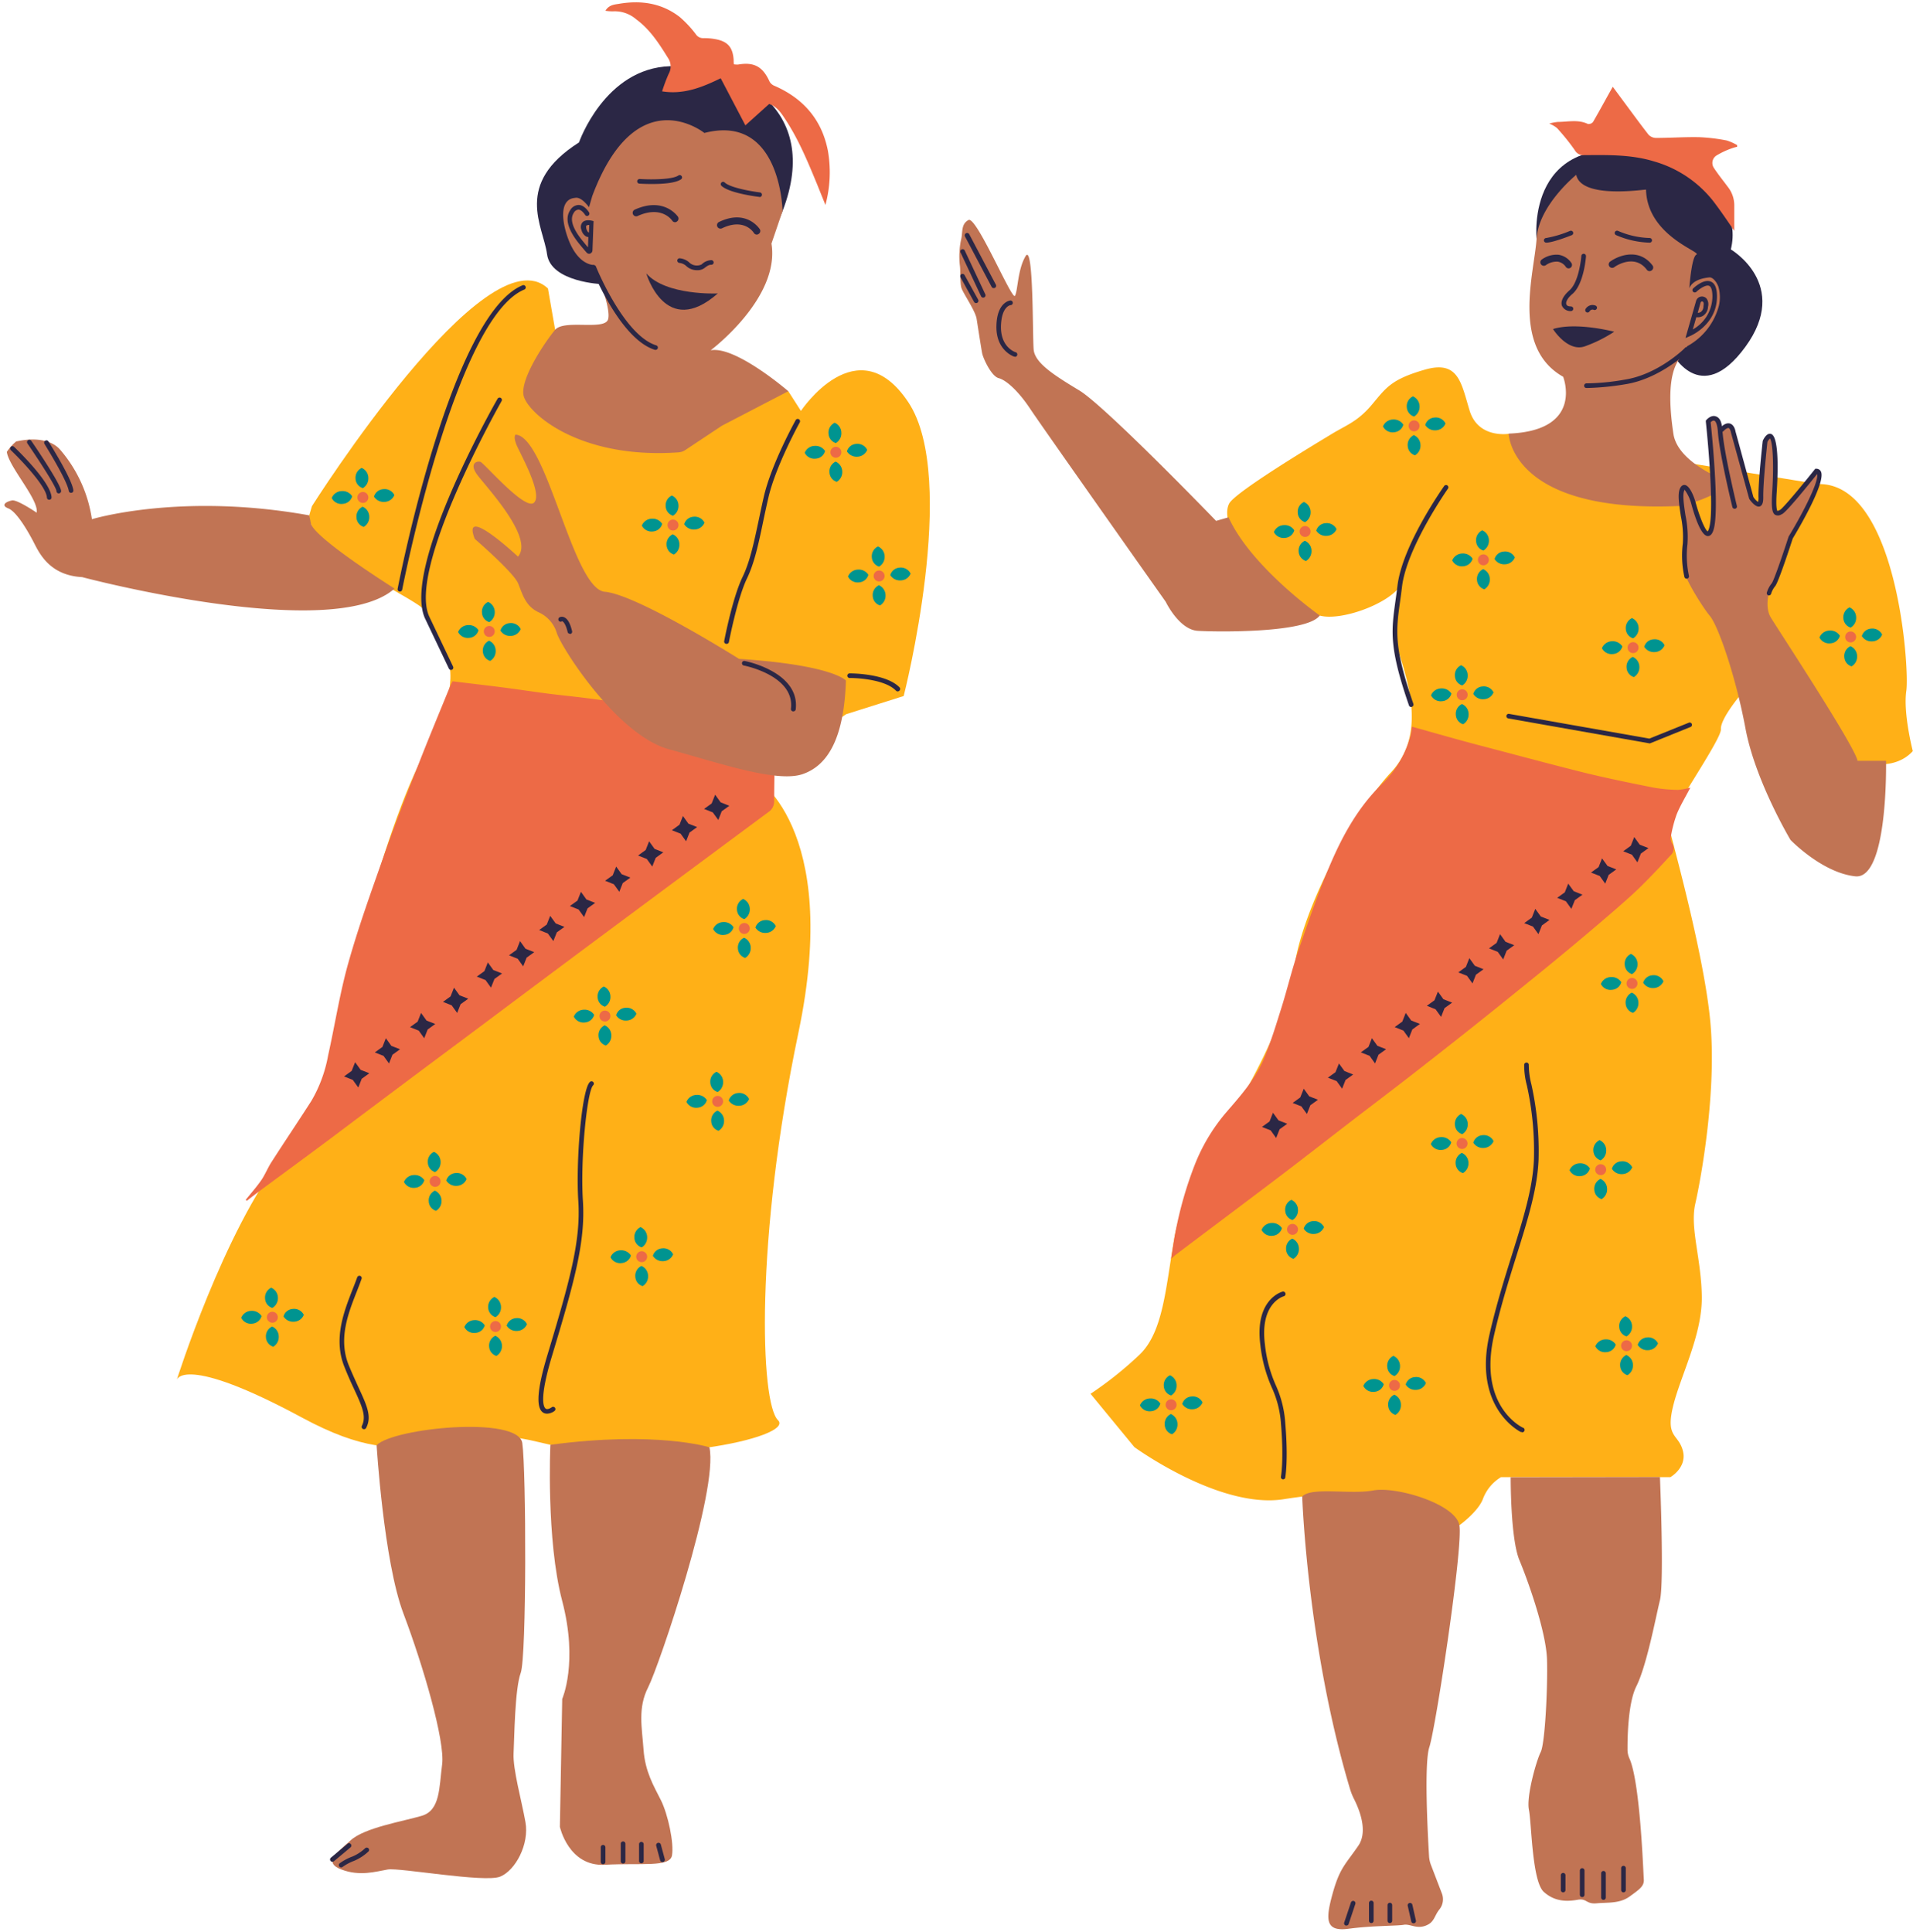 <?xml version="1.0" encoding="UTF-8"?><svg xmlns="http://www.w3.org/2000/svg" xmlns:xlink="http://www.w3.org/1999/xlink" data-name="Layer 1" height="416.4" preserveAspectRatio="xMidYMid meet" version="1.0" viewBox="-0.9 -0.5 412.3 416.4" width="412.3" zoomAndPan="magnify"><g id="change1_1"><path d="M128.86,60.75S117.8,60.33,117,54.28s-7.28-15.06,6.89-24.08c0,0,5.53-16,19.66-16.43S176.44,22.54,167.76,45s-38.9,15.74-38.9,15.74" fill="#2b2745"/></g><g id="change1_2"><path d="M330.27,51S327.62,26.33,355.8,32.9c0,0,19.72,6.7,16.34,20.36,0,0,12.93,7.57,3.13,21s-16,1-16,1L330.27,51" fill="#2b2745"/></g><g id="change2_1"><path d="M66.33,108.6s37.6-59.5,50.87-46.91l1.54,8.85L169,83.82l2.72,4.25s12.17-18.38,23.15-1.87-1,63.32-1,63.32l-12.38,3.91-20,13.42s19.06,10.5,9.7,55.18-8.25,79.83-4.42,83.57-28.17,10.56-51.41,4.77S90.05,319,64.27,305.09s-27.07-8.17-27.07-8.17S47.33,264.84,60,248.75s12.43-31,12.43-31,10.72-46,20.42-59.57c0,0,4.77-10,2.9-16.17s-5.28-8.66-5.11-10.72-25.21-12.37-24.89-20.73" fill="#ffb017"/></g><g id="change2_2"><path d="M324.27,93s-6.58,1.09-8.43-5-2.42-10.92-9.7-8.81-8.3,3.89-11.36,7.53-5.43,4.36-8.68,6.33-20.81,12.5-22.09,15,.77,6.51.77,6.51,14.3,16.4,18.76,17.62,14.49-2.37,17.24-6.26c0,0-2.3,7.47-.13,14.43s5.62,17.8-1.79,25.66-19,28.85-20.81,42-13.27,31.4-13.27,31.4-10.6,15.83-12.51,26.55-2.36,20.56-7.57,25.53a79.24,79.24,0,0,1-10.56,8.43l9.45,11.49s18.38,13.4,32.17,11.23,27.36-2.29,37.87,5.62h0s4.19-3,5.15-5.87a9.32,9.32,0,0,1,3.83-4.51h36.51s3.64-2.07,2.68-5.7-3.7-2.75-2.17-9.32,6.32-15.45,6.25-23.75-2.61-14.87-1.4-20.17,4.72-24.45,3.19-39.7-8.62-40-8.93-41.87S370.16,158.9,370,156.67s4.34-7.54,4.34-7.54l25.15,14.43s7.53,2.62,11.87-2.17c0,0-2.11-8.11-1.4-13s-2-44.94-19-44.55h0L324.27,93" fill="#ffb017"/></g><g id="change1_3"><path d="M327.07,308.15a.54.54,0,0,1-.21,0c-.1-.05-10.36-5.12-6.74-21,1.45-6.37,3.27-12.17,4.87-17.28,2.39-7.63,4.45-14.21,4.71-20.42a65.42,65.42,0,0,0-1.52-16,16.82,16.82,0,0,1-.58-4.5.51.51,0,0,1,.57-.42.5.5,0,0,1,.42.57,17.49,17.49,0,0,0,.57,4.16,66.45,66.45,0,0,1,1.54,16.21c-.27,6.34-2.35,13-4.76,20.68-1.59,5.09-3.4,10.87-4.85,17.2-3.43,15.06,5.81,19.67,6.2,19.86a.5.5,0,0,1-.22,1Z" fill="#2b2745"/></g><g id="change1_4"><path d="M275.67,318.36h-.09a.5.5,0,0,1-.4-.59s.66-3.62,0-11.43a22.29,22.29,0,0,0-2-7.82,31,31,0,0,1-2.45-9.19c-1.23-9.68,4.54-11.37,4.79-11.43a.5.5,0,0,1,.26,1c-.21.06-5.17,1.58-4.06,10.35a29.09,29.09,0,0,0,2.39,8.92,23.33,23.33,0,0,1,2,8.12c.68,8,0,11.56,0,11.71A.49.49,0,0,1,275.67,318.36Z" fill="#2b2745"/></g><g id="change3_1"><path d="M96.66,146.35c3.7.45,7.32.87,10.93,1.33,3.26.42,6.51.92,9.77,1.34,2.64.33,5.28.59,7.92.92s5.18.7,7.77,1,5,.62,7.55.94c2.71.35,5.4.74,8.11,1.08,2.51.32,5,.58,7.55.9,2.67.34,5.33.72,8,1.11.65.1,1.55.13,1.85.55s.09,1.31.08,2c-.09,4.88-.23,9.76-.24,14.64a2.72,2.72,0,0,1-1.25,2.38L146.9,187.74q-8.64,6.42-17.28,12.84-11.46,8.53-22.89,17.09-8.2,6.14-16.41,12.25c-6.68,5-13.35,10-20,15-5.15,3.85-10.34,7.64-15.51,11.47-.85.63-1.68,1.28-2.52,1.93l-.23-.21c1.13-1.42,2.34-2.77,3.37-4.26.82-1.2,1.36-2.6,2.15-3.83,2.85-4.44,5.8-8.81,8.64-13.25a29.85,29.85,0,0,0,3.6-9.79c1.47-6.6,2.5-13.32,4.32-19.81,2.14-7.63,4.83-15.11,7.47-22.59,2.41-6.81,5-13.54,7.66-20.28,2.23-5.73,4.61-11.41,6.93-17.11A7,7,0,0,1,96.66,146.35Z" fill="#ed6a46"/></g><g id="change3_2"><path d="M164.87,21.91l-5.12,4.61-5.32-10.15c-4,1.95-8,3.57-12.63,2.82a36.11,36.11,0,0,1,1.41-3.76,3.23,3.23,0,0,0-.15-3.45c-1.91-3.08-3.86-6.13-6.85-8.32a7.08,7.08,0,0,0-5-1.72,10.16,10.16,0,0,1-1.63-.12c.78-1.31,2-1.34,3-1.51,4.69-.79,9.15-.14,13,2.84a23.67,23.67,0,0,1,3.48,3.72,1.86,1.86,0,0,0,1.67.85,13,13,0,0,1,2.49.21c2.71.46,3.83,1.76,4,4.5,0,.28,0,.55.05.93a4.27,4.27,0,0,0,.93.05c3.43-.59,5.32.46,6.77,3.7a2.16,2.16,0,0,0,1.12.92c6.2,2.72,10.16,7.32,11.45,14A27.16,27.16,0,0,1,177,43.68c-.66-1.65-1.21-3-1.79-4.45-2-4.84-4-9.71-6.92-14.11C167.42,23.8,166.53,22.46,164.87,21.91Z" fill="#ed6a46"/></g><g id="change3_3"><path d="M303.42,156.13c4.76,1.33,9.37,2.65,14,3.88,7.67,2,15.34,4.08,23,6,5,1.22,10,2.24,15,3.24a33.87,33.87,0,0,0,5.33.5,13.07,13.07,0,0,0,2.67-.5c-1.1,2.11-2.18,3.88-2.95,5.77a27.87,27.87,0,0,0-1.25,4.79,2.37,2.37,0,0,0,.27,1.5,1.92,1.92,0,0,1-.3,2.51c-2.07,2.25-4.16,4.49-6.34,6.64-1.75,1.73-3.62,3.36-5.49,5q-4.54,3.93-9.17,7.79-4.85,4.05-9.75,8-6.24,5.07-12.53,10.07-6.57,5.22-13.2,10.37c-4,3.1-8,6.13-12,9.2-5,3.85-10,7.75-15,11.56-7.72,5.86-15.47,11.66-23.2,17.49-.25.19-.48.42-1,.88.34-2.1.57-3.91.92-5.69a81.82,81.82,0,0,1,4.28-14.85,39.86,39.86,0,0,1,6.78-11.15c3.12-3.6,6.31-7.23,8.13-11.7,1.47-3.59,2.59-7.32,3.75-11,1.24-4,2.2-8.05,3.55-12,2.18-6.34,4.34-12.71,7-18.88s6-12.17,11-17.05a22.38,22.38,0,0,0,6.25-10.67C303.28,157.29,303.32,156.77,303.42,156.13Z" fill="#ed6a46"/></g><g id="change3_4"><path d="M333,26.14a10.54,10.54,0,0,1,1.85-.36c2.17,0,4.37-.58,6.48.44a1.24,1.24,0,0,0,1.11-.43c1.43-2.46,2.79-5,4.25-7.59l2,2.71c1.9,2.55,3.76,5.12,5.71,7.62a2.27,2.27,0,0,0,1.63.7c3.11,0,6.22-.23,9.32-.16a39.11,39.11,0,0,1,5.9.71,10.73,10.73,0,0,1,2.25,1v.36a9.87,9.87,0,0,0-1.24.36,17.55,17.55,0,0,0-3.1,1.45,1.9,1.9,0,0,0-.7,2.7c.92,1.42,2,2.74,3,4.09a6.43,6.43,0,0,1,1.42,4.08c0,1.85,0,3.7,0,5.44-1.25-1.81-2.57-3.79-4-5.7a24.87,24.87,0,0,0-13.23-9.25c-5-1.54-10.05-1.4-15.14-1.37a2.06,2.06,0,0,1-2-1.07,46.53,46.53,0,0,0-3.85-4.78A6.12,6.12,0,0,0,333,26.14Z" fill="#ed6a46"/></g><g id="change4_1"><path d="M150.91,28.16s-14.64-11.83-24.17,13.61l-.69,2.39c-1.45-1.9-2.44-2.16-3.06-2-3.42.3-2.82,5.27-1.32,9.11s3.66,5.23,5.41,5.36c0,0,3.91,9.36,3.06,11.75s-9.45-.09-11.4,2.21S111.25,81,111.93,84.67,123.74,98.54,145.35,97a3,3,0,0,0,1.44-.49l7.9-5.25L169,83.82S157.63,74,152.27,75c0,0,15-11.23,13.1-23l2.39-7S167.42,23.9,150.91,28.16Z" fill="#c17454"/></g><g id="change4_2"><path d="M65.76,110.58c-27.75-5-46.85.83-46.85.83a29.5,29.5,0,0,0-6.86-15c-1.87-2.12-5.44-2.67-9.48-1.75a10.36,10.36,0,0,0-2,2.24C1,100.14,7.52,107.19,7,110c0,0-4.16-2.83-5.28-2.64s-2.65,1-.83,1.72,4.28,5,5.45,7.26,3.36,7.17,10.45,7.55c0,0,54,14.34,67.35,2.47,0,0-16.74-10.51-18-13.89Z" fill="#c17454"/></g><g id="change4_3"><path d="M158.39,141.52s-22-13.87-28.93-14.47S117,93.6,110.22,93.18c0,0-.57.4.26,2.34s5.6,10.37,3.74,12.3-10.78-8.52-11.57-8.77-2.43.34-.77,2.68,12.45,13.64,8.86,17.74c0,0-12.3-11.51-9.32-3.82,0,0,8.4,7.25,9.36,9.61s1.57,4.94,4.51,6.26a7.16,7.16,0,0,1,3.83,4.47c1.21,3.51,13.15,22,24.13,25s23.29,7.27,28.85,5.36,8.93-8,9.32-20.17C181.42,146.2,178.71,142.84,158.39,141.52Z" fill="#c17454"/></g><g id="change4_4"><path d="M117.72,310.91s-.94,20.39,2.55,33.67,0,21.11,0,21.11l-.5,27.57s1.86,8.6,9.69,8.17,14,.6,14.47-2-.85-8.85-2.39-11.92-3.4-6.12-3.74-10.89-1.28-9,1-13.45S154,320.72,152,311.45C152,311.45,140.7,307.85,117.72,310.91Z" fill="#c17454"/></g><g id="change4_5"><path d="M80.27,311s1.53,25.05,5.78,36.28,9,27.49,8.34,32.52S94,389.69,90,390.88s-12.34,2.55-15.32,5.28-6,4.76-2,6.29,7.47.43,10,0,20.9,2.9,24.22,1.54,6.3-7,5.45-11.75-2.73-11.4-2.56-14.81.26-13.87,1.54-17.36,1.19-43.57.34-49.53S83.84,307.28,80.27,311Z" fill="#c17454"/></g><g id="change4_6"><path d="M338.82,37.18s-8.11,6.57-8.55,13.78S324.71,74.33,336,80.71c0,0,4.6,11.62-11.74,12.25,0,0,.32,17.37,37.27,15.58a35.64,35.64,0,0,0,11-4.85S360.78,99.79,359.76,93s-1-12.51,1-15.7l2-3.19a14,14,0,0,0,6.83-8.81,8.3,8.3,0,0,0-.13-4c-.45-1.21-1.32-2.11-2-2-5.49.57-4.4,4.15-4.4,4.15s.44-8.49,1.66-9.07-10.6-4-10.86-14C353.88,40.24,339.91,42.54,338.82,37.18Z" fill="#c17454"/></g><g id="change4_7"><path d="M263.88,111l-2.68.77S237.27,87,231.71,83.65s-9.57-5.94-9.83-8.81,0-23.05-1.74-20.13-1.66,7.53-2.3,8.55-8.3-17.25-10-16.34-1.19,2.73-1.62,4.3a17.58,17.58,0,0,0-.25,5.45c.17,1,0,3.76.34,4.89s3,4.89,3.28,6.68,1,6.43,1.19,7.41,1.93,4.93,3.57,5.36,4.28,2.83,6.77,6.59,29.23,41.62,29.23,41.62,2.87,6,6.9,6.25,23.57.52,26.29-3.31C283.54,132.16,268.78,121.77,263.88,111Z" fill="#c17454"/></g><g id="change4_8"><path d="M362.22,123a18.38,18.38,0,0,1,0-5.36c.43-3.19-1.53-11.83-.59-12.59s2.3,2.46,2.47,3,2.55,9.36,3.83,5.53S367.5,90,367.5,90s1.7-1.32,2.13,1.44l.21,1.11s1.66-2.49,2.47-.85,4.26,15.11,4.26,15.11,2.17,3.23,2.08-1,.23-13.83,2.21-12.21-.25,16.25,1.19,16.63,7.83-8.89,7.83-8.89,2.88-1.83,1.07,2.43-5.79,10.78-6.13,12.21-2.74,8.79-3.74,9.91-1.54,4.62-.39,6.6,18,27.51,18.77,31h6.13s.51,25.66-6.64,24.89S385,180.54,385,180.54s-7.59-12.7-9.7-24-5.87-22.09-7.66-24.26S362.56,124.64,362.22,123Z" fill="#c17454"/></g><g id="change4_9"><path d="M279.76,322.06s1.07,32.24,10.32,63.09a12.9,12.9,0,0,0,.87,2.15c1,2,3.1,6.84.89,10.05-2.81,4.08-4,4.76-5.55,10.38s-1.51,8.17,3.51,7.49,10.4-.59,11.85-.85,3,1.19,5.3-.09c1.3-.72,1.39-2,2.37-3.21a3.49,3.49,0,0,0,.54-3.46l-2.35-6.13a6.33,6.33,0,0,1-.41-1.87c-.25-4.1-1.12-20,.06-23.54,1.36-4.08,7.32-43.23,6.47-47.83s-13.62-8.42-18.55-7.49S281.71,319.93,279.76,322.06Z" fill="#c17454"/></g><g id="change4_10"><path d="M356.86,317.86s.94,22.72,0,26.55S354,358.54,351.76,363c-1.73,3.46-1.9,10.55-1.89,13.49a4.69,4.69,0,0,0,.4,2c2.33,5.06,3,24.62,3.11,26.08s-.88,2.12-3.05,3.7-4.82,1.25-7.11,1.47-2.1-1.11-4.06-.77-4.78.61-7.33-1.69-2.63-14.82-3.21-17.71,1.6-10.56,2.54-12.43,1.53-14,1.36-19.91-4-16.77-5.95-21.45-1.88-17.87-1.88-17.87" fill="#c17454"/></g><g id="change1_5"><path d="M341.2,83.13H341a.49.49,0,0,1-.48-.51.5.5,0,0,1,.51-.49,49.72,49.72,0,0,0,8.29-.81c6.95-1.1,12.44-6.33,12.87-6.77a.58.58,0,0,1,.2-.18.5.5,0,0,1,.55.06.49.49,0,0,1,.16.52c-.12.46-6.31,6.2-13.63,7.36A57.44,57.44,0,0,1,341.2,83.13Z" fill="#2b2745"/></g><g id="change1_6"><path d="M362.36,72.36l2.29-8a1.32,1.32,0,0,1,2.28-.48,2.13,2.13,0,0,1,.28,1.78l0,.14a2.44,2.44,0,0,1-.95,1.69,2.1,2.1,0,0,1-1.56.37l-.76,2.65a8.21,8.21,0,0,0,4.23-7.12c0-1.28-.25-2.09-.71-2.28-.72-.31-2.16.73-2.74,1.28a.51.51,0,0,1-.71,0,.5.5,0,0,1,0-.71c.23-.22,2.29-2.14,3.83-1.48.88.38,1.31,1.42,1.31,3.2,0,6.16-5.79,8.53-5.85,8.55ZM365,66.92a1.08,1.08,0,0,0,.68-.19,1.53,1.53,0,0,0,.55-1l0-.14c.07-.49.1-.81-.06-1a.29.29,0,0,0-.31-.1.31.31,0,0,0-.24.22Z" fill="#2b2745"/></g><g id="change1_7"><path d="M72.63,402a.51.51,0,0,1-.41-.2.51.51,0,0,1,.11-.7,11.38,11.38,0,0,1,2.74-1.45,9.32,9.32,0,0,0,2.72-1.77.5.5,0,0,1,.71,0,.48.48,0,0,1,0,.7,10.33,10.33,0,0,1-3.07,2,10.76,10.76,0,0,0-2.48,1.31A.46.46,0,0,1,72.63,402Z" fill="#2b2745"/></g><g id="change1_8"><path d="M70.73,400.79a.5.5,0,0,1-.32-.88l3.6-3a.5.5,0,0,1,.64.77l-3.59,3A.57.57,0,0,1,70.73,400.79Z" fill="#2b2745"/></g><g id="change1_9"><path d="M129.08,401.31a.5.5,0,0,1-.5-.5v-3.15a.5.5,0,0,1,.5-.5.51.51,0,0,1,.5.5v3.15A.51.51,0,0,1,129.08,401.31Z" fill="#2b2745"/></g><g id="change1_10"><path d="M133.39,401.17a.51.51,0,0,1-.5-.5V396.9a.5.5,0,0,1,.5-.5.5.5,0,0,1,.5.5v3.77A.5.5,0,0,1,133.39,401.17Z" fill="#2b2745"/></g><g id="change1_11"><path d="M137.33,401.11a.5.5,0,0,1-.5-.5V397a.5.5,0,0,1,.5-.5.5.5,0,0,1,.5.5v3.65A.51.51,0,0,1,137.33,401.11Z" fill="#2b2745"/></g><g id="change1_12"><path d="M141.87,400.86a.51.51,0,0,1-.49-.37l-.85-3.15a.5.5,0,0,1,1-.26l.85,3.14a.51.51,0,0,1-.35.62Z" fill="#2b2745"/></g><g id="change1_13"><path d="M153.91 176.24L152.72 174.6 150.84 173.86 152.48 172.68 153.23 170.79 154.41 172.43 156.29 173.18 154.65 174.36 153.91 176.24z" fill="#2b2745"/></g><g id="change1_14"><path d="M146.97 180.83L145.79 179.19 143.91 178.45 145.55 177.26 146.29 175.38 147.47 177.03 149.35 177.77 147.71 178.95 146.97 180.83z" fill="#2b2745"/></g><g id="change1_15"><path d="M139.68 186.28L138.5 184.64 136.62 183.9 138.26 182.71 139 180.83 140.18 182.47 142.06 183.21 140.42 184.4 139.68 186.28z" fill="#2b2745"/></g><g id="change1_16"><path d="M132.58 191.72L131.4 190.09 129.51 189.34 131.16 188.16 131.9 186.28 133.08 187.92 134.96 188.66 133.32 189.84 132.58 191.72z" fill="#2b2745"/></g><g id="change1_17"><path d="M124.99 197.17L123.8 195.53 121.92 194.79 123.56 193.61 124.31 191.72 125.49 193.37 127.37 194.11 125.73 195.29 124.99 197.17z" fill="#2b2745"/></g><g id="change1_18"><path d="M118.36 202.34L117.18 200.71 115.3 199.96 116.94 198.78 117.68 196.9 118.87 198.54 120.75 199.28 119.11 200.46 118.36 202.34z" fill="#2b2745"/></g><g id="change1_19"><path d="M111.86 207.79L110.68 206.15 108.8 205.41 110.44 204.23 111.18 202.34 112.36 203.99 114.24 204.73 112.6 205.91 111.86 207.79z" fill="#2b2745"/></g><g id="change1_20"><path d="M104.92 212.38L103.74 210.74 101.86 210 103.5 208.82 104.24 206.94 105.42 208.58 107.31 209.32 105.67 210.5 104.92 212.38z" fill="#2b2745"/></g><g id="change1_21"><path d="M97.63 217.83L96.45 216.19 94.57 215.45 96.21 214.26 96.95 212.38 98.13 214.02 100.02 214.76 98.37 215.95 97.63 217.83z" fill="#2b2745"/></g><g id="change1_22"><path d="M90.53 223.28L89.35 221.64 87.47 220.89 89.11 219.71 89.85 217.83 91.03 219.47 92.91 220.21 91.27 221.4 90.53 223.28z" fill="#2b2745"/></g><g id="change1_23"><path d="M82.94 228.72L81.76 227.08 79.88 226.34 81.52 225.16 82.26 223.28 83.44 224.92 85.32 225.66 83.68 226.84 82.94 228.72z" fill="#2b2745"/></g><g id="change1_24"><path d="M76.32 233.9L75.13 232.26 73.25 231.51 74.89 230.33 75.64 228.45 76.82 230.09 78.7 230.83 77.06 232.02 76.32 233.9z" fill="#2b2745"/></g><g id="change1_25"><path d="M352 185.37L350.82 183.72 348.94 182.98 350.58 181.8 351.32 179.92 352.5 181.56 354.38 182.3 352.75 183.48 352 185.37z" fill="#2b2745"/></g><g id="change1_26"><path d="M345.07 189.96L343.88 188.31 342 187.57 343.64 186.39 344.38 184.51 345.57 186.15 347.45 186.89 345.81 188.07 345.07 189.96z" fill="#2b2745"/></g><g id="change1_27"><path d="M337.77 195.4L336.59 193.76 334.71 193.02 336.35 191.84 337.09 189.96 338.28 191.59 340.16 192.34 338.52 193.52 337.77 195.4z" fill="#2b2745"/></g><g id="change1_28"><path d="M330.67 200.85L329.49 199.21 327.61 198.47 329.25 197.28 329.99 195.4 331.18 197.04 333.06 197.78 331.42 198.97 330.67 200.85z" fill="#2b2745"/></g><g id="change1_29"><path d="M323.08 206.3L321.9 204.66 320.02 203.91 321.66 202.73 322.4 200.85 323.58 202.49 325.46 203.23 323.82 204.41 323.08 206.3z" fill="#2b2745"/></g><g id="change1_30"><path d="M316.46 211.47L315.28 209.83 313.4 209.09 315.04 207.9 315.78 206.02 316.96 207.66 318.84 208.41 317.2 209.59 316.46 211.47z" fill="#2b2745"/></g><g id="change1_31"><path d="M309.69 218.68L308.5 217.04 306.62 216.29 308.26 215.11 309.01 213.23 310.19 214.87 312.07 215.61 310.43 216.8 309.69 218.68z" fill="#2b2745"/></g><g id="change1_32"><path d="M302.75 223.27L301.57 221.63 299.69 220.88 301.33 219.7 302.07 217.82 303.25 219.46 305.13 220.2 303.49 221.39 302.75 223.27z" fill="#2b2745"/></g><g id="change1_33"><path d="M295.46 228.72L294.28 227.07 292.39 226.33 294.04 225.15 294.78 223.27 295.96 224.91 297.84 225.65 296.2 226.83 295.46 228.72z" fill="#2b2745"/></g><g id="change1_34"><path d="M288.36 234.16L287.18 232.52 285.29 231.78 286.93 230.6 287.68 228.72 288.86 230.35 290.74 231.1 289.1 232.28 288.36 234.16z" fill="#2b2745"/></g><g id="change1_35"><path d="M280.77 239.61L279.58 237.97 277.7 237.23 279.34 236.04 280.09 234.16 281.27 235.8 283.15 236.54 281.51 237.73 280.77 239.61z" fill="#2b2745"/></g><g id="change1_36"><path d="M274.14 244.78L272.96 243.14 271.08 242.4 272.72 241.22 273.46 239.34 274.65 240.98 276.53 241.72 274.89 242.9 274.14 244.78z" fill="#2b2745"/></g><g id="change3_5"><circle cx="179.25" cy="96.98" fill="#ed6a46" r="1.18"/></g><g id="change5_1"><path d="M179,90.62A2.32,2.32,0,0,0,177.68,93a2.22,2.22,0,0,0,1.57,2,2.43,2.43,0,0,0,1.18-2.19A2.36,2.36,0,0,0,179,90.62Z" fill="#009490"/></g><g id="change5_2"><path d="M172.54,97.1a2.33,2.33,0,0,0,2.39,1.26,2.23,2.23,0,0,0,2-1.64,2.45,2.45,0,0,0-2.22-1.11A2.34,2.34,0,0,0,172.54,97.1Z" fill="#009490"/></g><g id="change5_3"><path d="M186,96.47a2.33,2.33,0,0,0-2.37-1.29,2.22,2.22,0,0,0-2,1.61,2.45,2.45,0,0,0,2.2,1.15A2.37,2.37,0,0,0,186,96.47Z" fill="#009490"/></g><g id="change5_4"><path d="M179.2,99a2.32,2.32,0,0,0-1.32,2.35,2.2,2.2,0,0,0,1.57,2,2.42,2.42,0,0,0,1.18-2.18A2.38,2.38,0,0,0,179.2,99Z" fill="#009490"/></g><g id="change3_6"><circle cx="188.57" cy="123.65" fill="#ed6a46" r="1.18"/></g><g id="change5_5"><path d="M188.33,117.28a2.34,2.34,0,0,0-1.33,2.35,2.23,2.23,0,0,0,1.57,2,2.43,2.43,0,0,0,1.19-2.18A2.38,2.38,0,0,0,188.33,117.28Z" fill="#009490"/></g><g id="change5_6"><path d="M181.86,123.77a2.33,2.33,0,0,0,2.39,1.25,2.21,2.21,0,0,0,2-1.63,2.44,2.44,0,0,0-2.22-1.12A2.37,2.37,0,0,0,181.86,123.77Z" fill="#009490"/></g><g id="change5_7"><path d="M195.36,123.14a2.34,2.34,0,0,0-2.38-1.29,2.23,2.23,0,0,0-2,1.61,2.43,2.43,0,0,0,2.21,1.14A2.36,2.36,0,0,0,195.36,123.14Z" fill="#009490"/></g><g id="change5_8"><path d="M188.53,125.64A2.32,2.32,0,0,0,187.2,128a2.22,2.22,0,0,0,1.57,2,2.46,2.46,0,0,0,1.19-2.18A2.4,2.4,0,0,0,188.53,125.64Z" fill="#009490"/></g><g id="change3_7"><circle cx="144.15" cy="112.67" fill="#ed6a46" r="1.18"/></g><g id="change5_9"><path d="M143.9,106.31a2.32,2.32,0,0,0-1.32,2.35,2.2,2.2,0,0,0,1.57,2,2.43,2.43,0,0,0,1.18-2.19A2.36,2.36,0,0,0,143.9,106.31Z" fill="#009490"/></g><g id="change5_10"><path d="M137.43,112.79a2.35,2.35,0,0,0,2.39,1.26,2.22,2.22,0,0,0,2-1.63,2.42,2.42,0,0,0-2.22-1.12A2.38,2.38,0,0,0,137.43,112.79Z" fill="#009490"/></g><g id="change5_11"><path d="M150.93,112.16a2.33,2.33,0,0,0-2.37-1.28,2.22,2.22,0,0,0-2,1.61,2.44,2.44,0,0,0,2.21,1.14A2.38,2.38,0,0,0,150.93,112.16Z" fill="#009490"/></g><g id="change5_12"><path d="M144.1,114.67a2.33,2.33,0,0,0-1.33,2.35,2.24,2.24,0,0,0,1.58,2,2.43,2.43,0,0,0,1.18-2.19A2.36,2.36,0,0,0,144.1,114.67Z" fill="#009490"/></g><g id="change3_8"><circle cx="77.31" cy="106.72" fill="#ed6a46" r="1.18"/></g><g id="change5_13"><path d="M77.06,100.36a2.34,2.34,0,0,0-1.33,2.35,2.23,2.23,0,0,0,1.58,2,2.43,2.43,0,0,0,1.18-2.18A2.36,2.36,0,0,0,77.06,100.36Z" fill="#009490"/></g><g id="change5_14"><path d="M70.59,106.84A2.32,2.32,0,0,0,73,108.1a2.22,2.22,0,0,0,2-1.63,2.42,2.42,0,0,0-2.22-1.12A2.38,2.38,0,0,0,70.59,106.84Z" fill="#009490"/></g><g id="change5_15"><path d="M84.09,106.21a2.34,2.34,0,0,0-2.38-1.28,2.23,2.23,0,0,0-2,1.61,2.44,2.44,0,0,0,2.21,1.14A2.37,2.37,0,0,0,84.09,106.21Z" fill="#009490"/></g><g id="change5_16"><path d="M77.26,108.72a2.33,2.33,0,0,0-1.33,2.35,2.23,2.23,0,0,0,1.57,2,2.44,2.44,0,0,0,1.19-2.19A2.36,2.36,0,0,0,77.26,108.72Z" fill="#009490"/></g><g id="change3_9"><circle cx="104.55" cy="135.6" fill="#ed6a46" r="1.18"/></g><g id="change5_17"><path d="M104.3,129.24a2.32,2.32,0,0,0-1.32,2.35,2.2,2.2,0,0,0,1.57,2,2.43,2.43,0,0,0,1.18-2.19A2.36,2.36,0,0,0,104.3,129.24Z" fill="#009490"/></g><g id="change5_18"><path d="M97.83,135.72a2.34,2.34,0,0,0,2.39,1.26,2.22,2.22,0,0,0,2-1.63,2.42,2.42,0,0,0-2.22-1.12A2.38,2.38,0,0,0,97.83,135.72Z" fill="#009490"/></g><g id="change5_19"><path d="M111.33,135.09a2.33,2.33,0,0,0-2.37-1.28,2.22,2.22,0,0,0-2,1.61,2.44,2.44,0,0,0,2.21,1.14A2.38,2.38,0,0,0,111.33,135.09Z" fill="#009490"/></g><g id="change5_20"><path d="M104.5,137.6a2.33,2.33,0,0,0-1.33,2.35,2.24,2.24,0,0,0,1.58,2,2.43,2.43,0,0,0,1.18-2.19A2.36,2.36,0,0,0,104.5,137.6Z" fill="#009490"/></g><g id="change3_10"><circle cx="159.52" cy="199.62" fill="#ed6a46" r="1.18"/></g><g id="change5_21"><path d="M159.27,193.26a2.34,2.34,0,0,0-1.33,2.35,2.23,2.23,0,0,0,1.58,2,2.43,2.43,0,0,0,1.18-2.19A2.36,2.36,0,0,0,159.27,193.26Z" fill="#009490"/></g><g id="change5_22"><path d="M152.8,199.74a2.33,2.33,0,0,0,2.39,1.26,2.21,2.21,0,0,0,2-1.64,2.43,2.43,0,0,0-2.22-1.11A2.38,2.38,0,0,0,152.8,199.74Z" fill="#009490"/></g><g id="change5_23"><path d="M166.3,199.11a2.34,2.34,0,0,0-2.38-1.28,2.22,2.22,0,0,0-2,1.61,2.44,2.44,0,0,0,2.21,1.14A2.38,2.38,0,0,0,166.3,199.11Z" fill="#009490"/></g><g id="change5_24"><path d="M159.47,201.62a2.32,2.32,0,0,0-1.33,2.35,2.24,2.24,0,0,0,1.57,2,2.44,2.44,0,0,0,1.19-2.19A2.36,2.36,0,0,0,159.47,201.62Z" fill="#009490"/></g><g id="change3_11"><circle cx="129.48" cy="218.5" fill="#ed6a46" r="1.18"/></g><g id="change5_25"><path d="M129.24,212.14a2.32,2.32,0,0,0-1.33,2.35,2.22,2.22,0,0,0,1.57,2,2.43,2.43,0,0,0,1.18-2.19A2.36,2.36,0,0,0,129.24,212.14Z" fill="#009490"/></g><g id="change5_26"><path d="M122.77,218.62a2.33,2.33,0,0,0,2.39,1.26,2.24,2.24,0,0,0,2-1.63,2.44,2.44,0,0,0-2.22-1.12A2.38,2.38,0,0,0,122.77,218.62Z" fill="#009490"/></g><g id="change5_27"><path d="M136.26,218a2.33,2.33,0,0,0-2.37-1.28,2.19,2.19,0,0,0-2,1.61,2.42,2.42,0,0,0,2.2,1.14A2.36,2.36,0,0,0,136.26,218Z" fill="#009490"/></g><g id="change5_28"><path d="M129.43,220.5a2.32,2.32,0,0,0-1.32,2.35,2.2,2.2,0,0,0,1.57,2,2.43,2.43,0,0,0,1.18-2.19A2.36,2.36,0,0,0,129.43,220.5Z" fill="#009490"/></g><g id="change3_12"><circle cx="153.77" cy="236.89" fill="#ed6a46" r="1.18"/></g><g id="change5_29"><path d="M153.52,230.52a2.34,2.34,0,0,0-1.33,2.35,2.23,2.23,0,0,0,1.58,2,2.45,2.45,0,0,0,1.18-2.18A2.37,2.37,0,0,0,153.52,230.52Z" fill="#009490"/></g><g id="change5_30"><path d="M147.05,237a2.33,2.33,0,0,0,2.39,1.25,2.22,2.22,0,0,0,2-1.63,2.42,2.42,0,0,0-2.22-1.12A2.37,2.37,0,0,0,147.05,237Z" fill="#009490"/></g><g id="change5_31"><path d="M160.55,236.38a2.34,2.34,0,0,0-2.38-1.29,2.24,2.24,0,0,0-2,1.61,2.44,2.44,0,0,0,2.21,1.14A2.38,2.38,0,0,0,160.55,236.38Z" fill="#009490"/></g><g id="change5_32"><path d="M153.72,238.88a2.34,2.34,0,0,0-1.33,2.35,2.23,2.23,0,0,0,1.57,2,2.44,2.44,0,0,0,1.19-2.19A2.37,2.37,0,0,0,153.72,238.88Z" fill="#009490"/></g><g id="change3_13"><circle cx="137.4" cy="270.37" fill="#ed6a46" r="1.18"/></g><g id="change5_33"><path d="M137.15,264a2.34,2.34,0,0,0-1.32,2.36,2.23,2.23,0,0,0,1.57,2,2.45,2.45,0,0,0,1.18-2.19A2.38,2.38,0,0,0,137.15,264Z" fill="#009490"/></g><g id="change5_34"><path d="M130.68,270.49a2.33,2.33,0,0,0,2.39,1.25,2.23,2.23,0,0,0,2-1.63,2.46,2.46,0,0,0-2.22-1.12A2.38,2.38,0,0,0,130.68,270.49Z" fill="#009490"/></g><g id="change5_35"><path d="M144.18,269.86a2.32,2.32,0,0,0-2.37-1.29,2.22,2.22,0,0,0-2,1.61,2.45,2.45,0,0,0,2.2,1.15A2.37,2.37,0,0,0,144.18,269.86Z" fill="#009490"/></g><g id="change5_36"><path d="M137.35,272.36a2.32,2.32,0,0,0-1.32,2.35,2.2,2.2,0,0,0,1.57,2,2.43,2.43,0,0,0,1.18-2.18A2.37,2.37,0,0,0,137.35,272.36Z" fill="#009490"/></g><g id="change3_14"><circle cx="92.88" cy="254.14" fill="#ed6a46" r="1.18"/></g><g id="change5_37"><path d="M92.63,247.78a2.32,2.32,0,0,0-1.32,2.35,2.2,2.2,0,0,0,1.57,2A2.43,2.43,0,0,0,94.06,250,2.36,2.36,0,0,0,92.63,247.78Z" fill="#009490"/></g><g id="change5_38"><path d="M86.16,254.26a2.35,2.35,0,0,0,2.39,1.26,2.24,2.24,0,0,0,2-1.64,2.45,2.45,0,0,0-2.22-1.11A2.37,2.37,0,0,0,86.16,254.26Z" fill="#009490"/></g><g id="change5_39"><path d="M99.66,253.63a2.33,2.33,0,0,0-2.37-1.29,2.22,2.22,0,0,0-2,1.61,2.44,2.44,0,0,0,2.2,1.15A2.37,2.37,0,0,0,99.66,253.63Z" fill="#009490"/></g><g id="change5_40"><path d="M92.83,256.13a2.32,2.32,0,0,0-1.32,2.35,2.2,2.2,0,0,0,1.57,2,2.42,2.42,0,0,0,1.18-2.18A2.38,2.38,0,0,0,92.83,256.13Z" fill="#009490"/></g><g id="change3_15"><circle cx="57.8" cy="283.42" fill="#ed6a46" r="1.18"/></g><g id="change5_41"><path d="M57.55,277.06a2.33,2.33,0,0,0-1.32,2.35,2.2,2.2,0,0,0,1.57,2A2.43,2.43,0,0,0,59,279.25,2.36,2.36,0,0,0,57.55,277.06Z" fill="#009490"/></g><g id="change5_42"><path d="M51.08,283.54a2.33,2.33,0,0,0,2.39,1.26,2.24,2.24,0,0,0,2-1.63,2.44,2.44,0,0,0-2.22-1.12A2.38,2.38,0,0,0,51.08,283.54Z" fill="#009490"/></g><g id="change5_43"><path d="M64.58,282.91a2.33,2.33,0,0,0-2.37-1.28,2.21,2.21,0,0,0-2,1.61,2.41,2.41,0,0,0,2.2,1.14A2.37,2.37,0,0,0,64.58,282.91Z" fill="#009490"/></g><g id="change5_44"><path d="M57.75,285.42a2.33,2.33,0,0,0-1.33,2.35,2.23,2.23,0,0,0,1.58,2,2.43,2.43,0,0,0,1.18-2.19A2.36,2.36,0,0,0,57.75,285.42Z" fill="#009490"/></g><g id="change3_16"><circle cx="105.9" cy="285.42" fill="#ed6a46" r="1.18"/></g><g id="change5_45"><path d="M105.65,279.05a2.34,2.34,0,0,0-1.33,2.35,2.23,2.23,0,0,0,1.58,2,2.42,2.42,0,0,0,1.18-2.18A2.38,2.38,0,0,0,105.65,279.05Z" fill="#009490"/></g><g id="change5_46"><path d="M99.18,285.54a2.33,2.33,0,0,0,2.39,1.25,2.2,2.2,0,0,0,2-1.63,2.44,2.44,0,0,0-2.22-1.12A2.37,2.37,0,0,0,99.18,285.54Z" fill="#009490"/></g><g id="change5_47"><path d="M112.68,284.91a2.33,2.33,0,0,0-2.38-1.29,2.24,2.24,0,0,0-2,1.61,2.44,2.44,0,0,0,2.21,1.14A2.36,2.36,0,0,0,112.68,284.91Z" fill="#009490"/></g><g id="change5_48"><path d="M105.85,287.41a2.34,2.34,0,0,0-1.33,2.35,2.23,2.23,0,0,0,1.57,2,2.44,2.44,0,0,0,1.19-2.18A2.37,2.37,0,0,0,105.85,287.41Z" fill="#009490"/></g><g id="change3_17"><circle cx="280.38" cy="114.06" fill="#ed6a46" r="1.18"/></g><g id="change5_49"><path d="M280.13,107.7a2.34,2.34,0,0,0-1.33,2.35,2.23,2.23,0,0,0,1.58,2,2.43,2.43,0,0,0,1.18-2.19A2.36,2.36,0,0,0,280.13,107.7Z" fill="#009490"/></g><g id="change5_50"><path d="M273.66,114.18a2.34,2.34,0,0,0,2.39,1.26,2.22,2.22,0,0,0,2-1.63,2.42,2.42,0,0,0-2.22-1.12A2.38,2.38,0,0,0,273.66,114.18Z" fill="#009490"/></g><g id="change5_51"><path d="M287.16,113.55a2.34,2.34,0,0,0-2.38-1.28,2.22,2.22,0,0,0-2,1.61A2.44,2.44,0,0,0,285,115,2.37,2.37,0,0,0,287.16,113.55Z" fill="#009490"/></g><g id="change5_52"><path d="M280.33,116.06a2.33,2.33,0,0,0-1.33,2.35,2.23,2.23,0,0,0,1.57,2,2.44,2.44,0,0,0,1.19-2.19A2.36,2.36,0,0,0,280.33,116.06Z" fill="#009490"/></g><g id="change3_18"><circle cx="303.87" cy="91.29" fill="#ed6a46" r="1.18"/></g><g id="change5_53"><path d="M303.63,84.93a2.32,2.32,0,0,0-1.33,2.35,2.22,2.22,0,0,0,1.57,2,2.46,2.46,0,0,0,1.19-2.19A2.39,2.39,0,0,0,303.63,84.93Z" fill="#009490"/></g><g id="change5_54"><path d="M297.16,91.41a2.33,2.33,0,0,0,2.39,1.26,2.24,2.24,0,0,0,2-1.63,2.43,2.43,0,0,0-2.22-1.12A2.38,2.38,0,0,0,297.16,91.41Z" fill="#009490"/></g><g id="change5_55"><path d="M310.65,90.78a2.33,2.33,0,0,0-2.37-1.28,2.19,2.19,0,0,0-2,1.61,2.42,2.42,0,0,0,2.2,1.14A2.37,2.37,0,0,0,310.65,90.78Z" fill="#009490"/></g><g id="change5_56"><path d="M303.82,93.29a2.32,2.32,0,0,0-1.32,2.35,2.23,2.23,0,0,0,1.57,2,2.43,2.43,0,0,0,1.18-2.19A2.36,2.36,0,0,0,303.82,93.29Z" fill="#009490"/></g><g id="change3_19"><circle cx="318.81" cy="120.17" fill="#ed6a46" r="1.18"/></g><g id="change5_57"><path d="M318.56,113.81a2.33,2.33,0,0,0-1.32,2.35,2.2,2.2,0,0,0,1.57,2A2.43,2.43,0,0,0,320,116,2.37,2.37,0,0,0,318.56,113.81Z" fill="#009490"/></g><g id="change5_58"><path d="M312.09,120.29a2.33,2.33,0,0,0,2.39,1.26,2.24,2.24,0,0,0,2-1.63,2.44,2.44,0,0,0-2.22-1.12A2.38,2.38,0,0,0,312.09,120.29Z" fill="#009490"/></g><g id="change5_59"><path d="M325.59,119.66a2.33,2.33,0,0,0-2.37-1.28,2.21,2.21,0,0,0-2,1.61,2.41,2.41,0,0,0,2.2,1.14A2.37,2.37,0,0,0,325.59,119.66Z" fill="#009490"/></g><g id="change5_60"><path d="M318.76,122.17a2.34,2.34,0,0,0-1.33,2.35,2.23,2.23,0,0,0,1.58,2,2.43,2.43,0,0,0,1.18-2.19A2.36,2.36,0,0,0,318.76,122.17Z" fill="#009490"/></g><g id="change3_20"><circle cx="351.07" cy="139.09" fill="#ed6a46" r="1.18"/></g><g id="change5_61"><path d="M350.83,132.73a2.34,2.34,0,0,0-1.33,2.35,2.23,2.23,0,0,0,1.57,2,2.44,2.44,0,0,0,1.19-2.19A2.36,2.36,0,0,0,350.83,132.73Z" fill="#009490"/></g><g id="change5_62"><path d="M344.36,139.21a2.33,2.33,0,0,0,2.39,1.26,2.22,2.22,0,0,0,2-1.64,2.43,2.43,0,0,0-2.22-1.11A2.38,2.38,0,0,0,344.36,139.21Z" fill="#009490"/></g><g id="change5_63"><path d="M357.86,138.58a2.35,2.35,0,0,0-2.38-1.28,2.19,2.19,0,0,0-2,1.61,2.43,2.43,0,0,0,2.21,1.14A2.38,2.38,0,0,0,357.86,138.58Z" fill="#009490"/></g><g id="change5_64"><path d="M351,141.09a2.31,2.31,0,0,0-1.33,2.35,2.23,2.23,0,0,0,1.57,2,2.46,2.46,0,0,0,1.19-2.19A2.39,2.39,0,0,0,351,141.09Z" fill="#009490"/></g><g id="change3_21"><circle cx="314.24" cy="149.25" fill="#ed6a46" r="1.18"/></g><g id="change5_65"><path d="M314,142.89a2.32,2.32,0,0,0-1.33,2.35,2.22,2.22,0,0,0,1.57,2,2.43,2.43,0,0,0,1.18-2.19A2.36,2.36,0,0,0,314,142.89Z" fill="#009490"/></g><g id="change5_66"><path d="M307.53,149.37a2.33,2.33,0,0,0,2.39,1.26,2.24,2.24,0,0,0,2-1.63,2.44,2.44,0,0,0-2.22-1.12A2.38,2.38,0,0,0,307.53,149.37Z" fill="#009490"/></g><g id="change5_67"><path d="M321,148.74a2.33,2.33,0,0,0-2.37-1.28,2.19,2.19,0,0,0-2,1.61,2.42,2.42,0,0,0,2.2,1.14A2.37,2.37,0,0,0,321,148.74Z" fill="#009490"/></g><g id="change5_68"><path d="M314.19,151.25a2.32,2.32,0,0,0-1.32,2.35,2.21,2.21,0,0,0,1.57,2,2.43,2.43,0,0,0,1.18-2.19A2.36,2.36,0,0,0,314.19,151.25Z" fill="#009490"/></g><g id="change3_22"><circle cx="397.96" cy="136.79" fill="#ed6a46" r="1.18"/></g><g id="change5_69"><path d="M397.72,130.42a2.34,2.34,0,0,0-1.33,2.35,2.23,2.23,0,0,0,1.57,2,2.43,2.43,0,0,0,1.19-2.18A2.37,2.37,0,0,0,397.72,130.42Z" fill="#009490"/></g><g id="change5_70"><path d="M391.25,136.91a2.33,2.33,0,0,0,2.39,1.25,2.22,2.22,0,0,0,2-1.63,2.42,2.42,0,0,0-2.22-1.12A2.37,2.37,0,0,0,391.25,136.91Z" fill="#009490"/></g><g id="change5_71"><path d="M404.75,136.28a2.34,2.34,0,0,0-2.38-1.29,2.24,2.24,0,0,0-2,1.61,2.44,2.44,0,0,0,2.21,1.14A2.36,2.36,0,0,0,404.75,136.28Z" fill="#009490"/></g><g id="change5_72"><path d="M397.92,138.78a2.32,2.32,0,0,0-1.33,2.35,2.22,2.22,0,0,0,1.57,2,2.44,2.44,0,0,0,1.19-2.19A2.37,2.37,0,0,0,397.92,138.78Z" fill="#009490"/></g><g id="change3_23"><circle cx="350.84" cy="211.47" fill="#ed6a46" r="1.18"/></g><g id="change5_73"><path d="M350.6,205.11a2.32,2.32,0,0,0-1.33,2.35,2.23,2.23,0,0,0,1.57,2,2.46,2.46,0,0,0,1.19-2.19A2.39,2.39,0,0,0,350.6,205.11Z" fill="#009490"/></g><g id="change5_74"><path d="M344.13,211.59a2.31,2.31,0,0,0,2.39,1.25,2.21,2.21,0,0,0,2-1.63,2.43,2.43,0,0,0-2.22-1.11A2.36,2.36,0,0,0,344.13,211.59Z" fill="#009490"/></g><g id="change5_75"><path d="M357.62,211a2.32,2.32,0,0,0-2.37-1.29,2.22,2.22,0,0,0-2,1.61,2.45,2.45,0,0,0,2.2,1.15A2.37,2.37,0,0,0,357.62,211Z" fill="#009490"/></g><g id="change5_76"><path d="M350.79,213.46a2.33,2.33,0,0,0-1.32,2.35,2.22,2.22,0,0,0,1.57,2,2.42,2.42,0,0,0,1.18-2.18A2.37,2.37,0,0,0,350.79,213.46Z" fill="#009490"/></g><g id="change3_24"><circle cx="277.67" cy="264.48" fill="#ed6a46" r="1.18"/></g><g id="change5_77"><path d="M277.42,258.12a2.32,2.32,0,0,0-1.32,2.35,2.2,2.2,0,0,0,1.57,2,2.43,2.43,0,0,0,1.18-2.19A2.36,2.36,0,0,0,277.42,258.12Z" fill="#009490"/></g><g id="change5_78"><path d="M271,264.6a2.35,2.35,0,0,0,2.39,1.26,2.24,2.24,0,0,0,2-1.64,2.45,2.45,0,0,0-2.22-1.11A2.37,2.37,0,0,0,271,264.6Z" fill="#009490"/></g><g id="change5_79"><path d="M284.45,264a2.33,2.33,0,0,0-2.37-1.29,2.22,2.22,0,0,0-2,1.61,2.42,2.42,0,0,0,2.2,1.15A2.38,2.38,0,0,0,284.45,264Z" fill="#009490"/></g><g id="change5_80"><path d="M277.62,266.47a2.34,2.34,0,0,0-1.33,2.35,2.23,2.23,0,0,0,1.58,2,2.42,2.42,0,0,0,1.18-2.18A2.38,2.38,0,0,0,277.62,266.47Z" fill="#009490"/></g><g id="change3_25"><circle cx="344.09" cy="251.61" fill="#ed6a46" r="1.18"/></g><g id="change5_81"><path d="M343.85,245.25a2.33,2.33,0,0,0-1.33,2.35,2.23,2.23,0,0,0,1.57,2,2.44,2.44,0,0,0,1.19-2.19A2.37,2.37,0,0,0,343.85,245.25Z" fill="#009490"/></g><g id="change5_82"><path d="M337.38,251.73a2.33,2.33,0,0,0,2.39,1.26,2.22,2.22,0,0,0,2-1.64,2.43,2.43,0,0,0-2.22-1.11A2.38,2.38,0,0,0,337.38,251.73Z" fill="#009490"/></g><g id="change5_83"><path d="M350.88,251.1a2.33,2.33,0,0,0-2.38-1.28,2.2,2.2,0,0,0-2,1.6,2.43,2.43,0,0,0,2.21,1.15A2.38,2.38,0,0,0,350.88,251.1Z" fill="#009490"/></g><g id="change5_84"><path d="M344.05,253.6a2.33,2.33,0,0,0-1.33,2.36,2.23,2.23,0,0,0,1.57,2,2.45,2.45,0,0,0,1.18-2.19A2.39,2.39,0,0,0,344.05,253.6Z" fill="#009490"/></g><g id="change3_26"><circle cx="299.65" cy="298.11" fill="#ed6a46" r="1.18"/></g><g id="change5_85"><path d="M299.41,291.75a2.32,2.32,0,0,0-1.33,2.35,2.22,2.22,0,0,0,1.57,2,2.44,2.44,0,0,0,1.19-2.19A2.37,2.37,0,0,0,299.41,291.75Z" fill="#009490"/></g><g id="change5_86"><path d="M292.94,298.23a2.33,2.33,0,0,0,2.39,1.26,2.23,2.23,0,0,0,2-1.63,2.42,2.42,0,0,0-2.22-1.12A2.38,2.38,0,0,0,292.94,298.23Z" fill="#009490"/></g><g id="change5_87"><path d="M306.43,297.6a2.33,2.33,0,0,0-2.37-1.28,2.19,2.19,0,0,0-2,1.61,2.43,2.43,0,0,0,2.21,1.14A2.35,2.35,0,0,0,306.43,297.6Z" fill="#009490"/></g><g id="change5_88"><path d="M299.61,300.11a2.32,2.32,0,0,0-1.33,2.35,2.22,2.22,0,0,0,1.57,2,2.43,2.43,0,0,0,1.18-2.19A2.36,2.36,0,0,0,299.61,300.11Z" fill="#009490"/></g><g id="change3_27"><circle cx="251.5" cy="302.29" fill="#ed6a46" r="1.18"/></g><g id="change5_89"><path d="M251.26,295.93a2.32,2.32,0,0,0-1.33,2.35,2.22,2.22,0,0,0,1.57,2,2.43,2.43,0,0,0,1.18-2.19A2.36,2.36,0,0,0,251.26,295.93Z" fill="#009490"/></g><g id="change5_90"><path d="M244.79,302.41a2.33,2.33,0,0,0,2.39,1.26,2.23,2.23,0,0,0,2-1.64,2.45,2.45,0,0,0-2.22-1.11A2.38,2.38,0,0,0,244.79,302.41Z" fill="#009490"/></g><g id="change5_91"><path d="M258.28,301.78a2.31,2.31,0,0,0-2.37-1.28,2.2,2.2,0,0,0-2,1.6,2.41,2.41,0,0,0,2.2,1.15A2.37,2.37,0,0,0,258.28,301.78Z" fill="#009490"/></g><g id="change5_92"><path d="M251.45,304.28a2.34,2.34,0,0,0-1.32,2.36,2.21,2.21,0,0,0,1.57,2,2.45,2.45,0,0,0,1.18-2.19A2.38,2.38,0,0,0,251.45,304.28Z" fill="#009490"/></g><g id="change3_28"><circle cx="314.21" cy="245.97" fill="#ed6a46" r="1.18"/></g><g id="change5_93"><path d="M314,239.61a2.34,2.34,0,0,0-1.33,2.35,2.23,2.23,0,0,0,1.58,2,2.43,2.43,0,0,0,1.18-2.19A2.36,2.36,0,0,0,314,239.61Z" fill="#009490"/></g><g id="change5_94"><path d="M307.49,246.09a2.34,2.34,0,0,0,2.39,1.26,2.22,2.22,0,0,0,2-1.63,2.42,2.42,0,0,0-2.22-1.12A2.38,2.38,0,0,0,307.49,246.09Z" fill="#009490"/></g><g id="change5_95"><path d="M321,245.46a2.33,2.33,0,0,0-2.37-1.28,2.22,2.22,0,0,0-2,1.61,2.44,2.44,0,0,0,2.21,1.14A2.38,2.38,0,0,0,321,245.46Z" fill="#009490"/></g><g id="change5_96"><path d="M314.16,248a2.33,2.33,0,0,0-1.33,2.35,2.24,2.24,0,0,0,1.57,2,2.44,2.44,0,0,0,1.19-2.19A2.36,2.36,0,0,0,314.16,248Z" fill="#009490"/></g><g id="change3_29"><circle cx="349.66" cy="289.56" fill="#ed6a46" r="1.18"/></g><g id="change5_97"><path d="M349.41,283.2a2.32,2.32,0,0,0-1.32,2.35,2.2,2.2,0,0,0,1.57,2,2.43,2.43,0,0,0,1.18-2.18A2.36,2.36,0,0,0,349.41,283.2Z" fill="#009490"/></g><g id="change5_98"><path d="M342.94,289.68a2.33,2.33,0,0,0,2.39,1.26,2.22,2.22,0,0,0,2-1.63,2.42,2.42,0,0,0-2.22-1.12A2.38,2.38,0,0,0,342.94,289.68Z" fill="#009490"/></g><g id="change5_99"><path d="M356.44,289.05a2.33,2.33,0,0,0-2.37-1.28,2.23,2.23,0,0,0-2,1.61,2.44,2.44,0,0,0,2.21,1.14A2.37,2.37,0,0,0,356.44,289.05Z" fill="#009490"/></g><g id="change5_100"><path d="M349.61,291.56a2.33,2.33,0,0,0-1.33,2.35,2.23,2.23,0,0,0,1.58,2,2.45,2.45,0,0,0,1.18-2.19A2.36,2.36,0,0,0,349.61,291.56Z" fill="#009490"/></g><g id="change1_37"><path d="M149.36,57.74a3.34,3.34,0,0,1-2.33-.88,2.57,2.57,0,0,0-1.5-.69.51.51,0,0,1-.46-.54.5.5,0,0,1,.53-.46,3.57,3.57,0,0,1,2.16,1,2.34,2.34,0,0,0,2.56.32,3.13,3.13,0,0,1,2.1-.92.51.51,0,0,1,.49.52.5.5,0,0,1-.52.48c-.37,0-.71.1-1.44.69A2.51,2.51,0,0,1,149.36,57.74Z" fill="#2b2745"/></g><g id="change1_38"><path d="M162.23,50.07a.77.77,0,0,1-.65-.36c-.08-.15-2.11-3.29-6.87-1a.75.75,0,0,1-.65-1.36c6-2.91,8.78,1.53,8.81,1.57a.75.75,0,0,1-.26,1A.76.76,0,0,1,162.23,50.07Z" fill="#2b2745"/></g><g id="change1_39"><path d="M144.61,47.4a.74.74,0,0,1-.63-.34c-.1-.15-2.3-3.33-7.46-1a.75.75,0,0,1-.62-1.37c6.39-2.88,9.31,1.51,9.34,1.55a.76.76,0,0,1-.23,1A.72.72,0,0,1,144.61,47.4Z" fill="#2b2745"/></g><g id="change1_40"><path d="M162.78,41.94h-.06c-.66-.08-6.49-.83-8.13-2.39a.51.51,0,0,1,0-.71.5.5,0,0,1,.71,0c1.18,1.13,5.85,1.92,7.55,2.13a.5.5,0,0,1-.06,1Z" fill="#2b2745"/></g><g id="change1_41"><path d="M139.59,39.16c-1.34,0-2.42-.06-2.69-.08a.5.5,0,0,1-.47-.53.52.52,0,0,1,.53-.47c1.84.12,6.91.22,8.36-.76a.5.5,0,0,1,.69.14.49.49,0,0,1-.13.69C144.65,39,141.77,39.16,139.59,39.16Z" fill="#2b2745"/></g><g id="change1_42"><path d="M138.39,58.43s4.12,14.24,15.41,4.32C153.8,62.75,142.67,63.28,138.39,58.43Z" fill="#2b2745"/></g><g id="change1_43"><path d="M126.1,54.2a.75.75,0,0,1-.57-.26c-.3-.34-.77-.89-1.44-1.7-2.59-3.14-3.3-5.64-2.1-7.43a2.16,2.16,0,0,1,1.81-1.13c1.26,0,2.16,1.45,2.26,1.61a.51.51,0,0,1-.17.69.5.5,0,0,1-.69-.17c-.18-.29-.82-1.12-1.43-1.13a1.27,1.27,0,0,0-1,.69c-.93,1.38-.24,3.48,2.05,6.23l1,1.22.09-2.23a1.17,1.17,0,0,1-.48-.12,2.15,2.15,0,0,1-1-1.38,1.58,1.58,0,0,1,.21-1.67c.63-.67,1.86-.39,2-.36l.39.1-.24,6.31a.76.76,0,0,1-.51.69A.73.73,0,0,1,126.1,54.2ZM126,48a.75.75,0,0,0-.52.14c-.09.09-.08.35,0,.68.18.58.4.74.48.78l.08,0,.06-1.62Z" fill="#2b2745"/></g><g id="change1_44"><path d="M140.41,74.91a.4.4,0,0,1-.15,0c-7.51-2.32-13.4-17-13.65-17.6a.5.5,0,1,1,.93-.37c.06.15,6,14.83,13,17a.5.5,0,0,1,.33.62A.51.51,0,0,1,140.41,74.91Z" fill="#2b2745"/></g><g id="change1_45"><path d="M85.29,127h-.1a.49.49,0,0,1-.39-.58c.46-2.41,11.6-59,26.88-65.41a.5.5,0,1,1,.38.92C97.27,68.13,85.89,126,85.78,126.61A.5.5,0,0,1,85.29,127Z" fill="#2b2745"/></g><g id="change1_46"><path d="M96.3,143.9a.51.51,0,0,1-.45-.29l-5.1-10.71c-5.16-10.82,14.74-46,15.59-47.45a.49.49,0,0,1,.68-.19.51.51,0,0,1,.19.68c-.21.36-20.5,36.17-15.56,46.53l5.1,10.71a.5.5,0,0,1-.23.67A.54.54,0,0,1,96.3,143.9Z" fill="#2b2745"/></g><g id="change1_47"><path d="M155.67,138.27h-.09a.5.5,0,0,1-.4-.58c.07-.39,1.82-9.48,4-13.91,1.55-3.24,2.42-7.35,3.43-12.1.35-1.65.71-3.37,1.12-5.16,1.62-7,6.65-16.08,6.86-16.47a.5.5,0,0,1,.68-.19.5.5,0,0,1,.2.68c-.05.09-5.18,9.38-6.76,16.21q-.61,2.67-1.12,5.13c-1,4.82-1.9,9-3.51,12.33-2.08,4.32-3.86,13.57-3.88,13.67A.49.49,0,0,1,155.67,138.27Z" fill="#2b2745"/></g><g id="change1_48"><path d="M192.58,148.53a.51.51,0,0,1-.36-.15c-2.64-2.76-9.95-2.76-10-2.74h0a.5.5,0,0,1-.5-.5.5.5,0,0,1,.5-.5c.33,0,7.8,0,10.74,3a.5.5,0,0,1,0,.71A.52.52,0,0,1,192.58,148.53Z" fill="#2b2745"/></g><g id="change1_49"><path d="M117,304.2a1.58,1.58,0,0,1-.9-.27c-1.53-1.07-1.21-5.14,1-12.43,4.75-15.8,7.21-24.46,6.64-33.15-.55-8.35.7-23.82,2.47-25.61a.5.5,0,1,1,.71.7c-1.29,1.32-2.77,15.9-2.19,24.85s-1.88,17.58-6.67,33.5c-2.83,9.41-1.76,11-1.37,11.31s1.1-.12,1.32-.28a.5.5,0,0,1,.7.1.51.51,0,0,1-.1.7A2.88,2.88,0,0,1,117,304.2Z" fill="#2b2745"/></g><g id="change1_50"><path d="M77.54,307.55a.46.46,0,0,1-.22-.06.49.49,0,0,1-.22-.67c1-2.05.05-4.17-1.72-8-.62-1.32-1.31-2.83-2-4.59-2.51-6.05-.17-12,1.71-16.81.36-.9.7-1.78,1-2.61a.51.51,0,0,1,.64-.31.5.5,0,0,1,.3.64c-.3.85-.64,1.73-1,2.65-1.92,4.86-4.08,10.38-1.73,16.06.72,1.74,1.41,3.24,2,4.55,1.85,4,3,6.4,1.71,8.88A.49.49,0,0,1,77.54,307.55Z" fill="#2b2745"/></g><g id="change1_51"><path d="M337.19,57.35a.74.74,0,0,1-.6-.3,2.57,2.57,0,0,0-1.75-1.15,4,4,0,0,0-2.58.76.75.75,0,0,1-.91-1.19A5.4,5.4,0,0,1,335,54.41a4.08,4.08,0,0,1,2.76,1.75.76.76,0,0,1-.16,1.05A.75.75,0,0,1,337.19,57.35Z" fill="#2b2745"/></g><g id="change1_52"><path d="M354.63,57.94a.74.74,0,0,1-.6-.3c-2.7-3.59-6.88-.68-7-.56a.75.75,0,1,1-.87-1.22c1.9-1.36,6.25-2.94,9.12.88a.75.75,0,0,1-.15,1A.76.76,0,0,1,354.63,57.94Z" fill="#2b2745"/></g><g id="change1_53"><path d="M332.35,51.8a.5.5,0,0,1-.5-.5.51.51,0,0,1,.5-.5,23.86,23.86,0,0,0,5.14-1.54.5.5,0,0,1,.65.28.51.51,0,0,1-.28.65C337.44,50.35,333.78,51.8,332.35,51.8Z" fill="#2b2745"/></g><g id="change1_54"><path d="M354.63,51.8h0a19.33,19.33,0,0,1-7.24-1.63.5.5,0,0,1-.23-.67.51.51,0,0,1,.67-.23,18.37,18.37,0,0,0,6.84,1.53.51.51,0,0,1,.48.52A.5.5,0,0,1,354.63,51.8Z" fill="#2b2745"/></g><g id="change1_55"><path d="M337.67,66.55h0a2,2,0,0,1-1.93-1.15c-.19-.54-.23-1.69,1.62-3.32,2.12-1.85,2.56-7.36,2.56-7.42a.5.5,0,0,1,1,.08c0,.24-.47,6-2.9,8.1-1.2,1-1.48,1.84-1.34,2.23s.48.46,1,.48a.5.5,0,0,1,0,1Z" fill="#2b2745"/></g><g id="change1_56"><path d="M341.26,66.86a.53.53,0,0,1-.24-.06.51.51,0,0,1-.2-.68,1.74,1.74,0,0,1,2.14-.76.5.5,0,0,1,.31.63.51.51,0,0,1-.64.31.72.72,0,0,0-.93.3A.51.51,0,0,1,341.26,66.86Z" fill="#2b2745"/></g><g id="change1_57"><path d="M333.81,70.42s3.13,5,6.84,3.74A29.4,29.4,0,0,0,347,71S338.85,68.85,333.81,70.42Z" fill="#2b2745"/></g><g id="change1_58"><path d="M303.24,151.89a.5.5,0,0,1-.47-.34c-4.31-12.5-3.81-16-2.92-22.47.14-1,.29-2.06.43-3.24,1-8.72,9.68-21,10.05-21.55a.5.5,0,1,1,.81.58c-.08.12-8.85,12.62-9.87,21.09-.14,1.19-.29,2.26-.43,3.25-.87,6.28-1.35,9.74,2.88,22a.5.5,0,0,1-.31.63A.51.51,0,0,1,303.24,151.89Z" fill="#2b2745"/></g><g id="change1_59"><path d="M354.68,159.74l-30.5-5.39a.51.51,0,0,1-.41-.58.5.5,0,0,1,.58-.4l30.22,5.33,8.46-3.41a.5.5,0,1,1,.38.92Z" fill="#2b2745"/></g><g id="change1_60"><path d="M9.71,107.22a.5.5,0,0,1-.5-.47c-.11-2.43-5.65-8.19-7.77-10.21a.5.5,0,1,1,.69-.73c.81.77,7.93,7.63,8.08,10.89a.5.5,0,0,1-.48.52Z" fill="#2b2745"/></g><g id="change1_61"><path d="M11.77,105.85a.5.5,0,0,1-.5-.48c0-.78-3.22-5.84-6.26-10.29a.5.5,0,1,1,.83-.57c1.06,1.55,6.35,9.37,6.43,10.81a.51.51,0,0,1-.48.53Z" fill="#2b2745"/></g><g id="change1_62"><path d="M14.42,105.73a.51.51,0,0,1-.5-.42c-.39-2.4-5.18-10-5.23-10.13a.5.5,0,0,1,.16-.69.49.49,0,0,1,.69.16c.2.32,5,7.91,5.37,10.5a.49.49,0,0,1-.41.57Z" fill="#2b2745"/></g><g id="change1_63"><path d="M121.92,136.1a.49.49,0,0,1-.48-.38c-.42-1.75-.91-2.18-1.1-2.28s-.16-.05-.17,0a.49.49,0,0,1-.67-.2.51.51,0,0,1,.2-.69,1.16,1.16,0,0,1,1,0c.74.33,1.3,1.3,1.7,3a.5.5,0,0,1-.37.6Z" fill="#2b2745"/></g><g id="change1_64"><path d="M362.61,124.23a.49.49,0,0,1-.48-.39,21.12,21.12,0,0,1-.34-7.21,22,22,0,0,0-.43-5.91c-.38-2.54-.72-4.73-.19-5.92.3-.67.72-.79,1-.77,1.07.06,2,2.41,2.39,3.81.85,3.13,2.06,6,2.61,6.2a3.4,3.4,0,0,0,.35-.94c1.15-4.73-.75-22.55-.77-22.73l0-.22.15-.17c.1-.11,1-1.09,2-.74s1.31,1.37,1.45,3.31c.33,4.66,3.07,15.89,3.09,16a.48.48,0,0,1-.36.6.51.51,0,0,1-.61-.36c-.11-.47-2.78-11.43-3.12-16.17-.11-1.64-.47-2.34-.77-2.44s-.58.14-.79.33c.24,2.26,1.85,18.18.72,22.83-.12.46-.42,1.7-1.32,1.71h0c-1.48,0-2.87-4.34-3.57-6.93a8.86,8.86,0,0,0-1.45-3.06,1.13,1.13,0,0,0-.07.15c-.41.92-.07,3.18.26,5.36a22.77,22.77,0,0,1,.43,6.22,20.64,20.64,0,0,0,.32,6.83.51.51,0,0,1-.37.6Z" fill="#2b2745"/></g><g id="change1_65"><path d="M380.38,127.84l-.13,0a.51.51,0,0,1-.35-.62,5.67,5.67,0,0,1,1.06-2c.43-.53,2.37-6.16,3.61-10l.05-.11c3.39-5.6,6.54-12,6.11-13.43-1.84,2.3-6.64,8.24-7.55,8.63l-.14.06a1.34,1.34,0,0,1-1.38.08c-.55-.38-.84-1.32-.61-4.88.41-6.2.09-10.88-.48-11.56a2.61,2.61,0,0,0-.55.76c-.1,1-.95,8.8-.89,11.89,0,.74-.05,1.76-.77,2s-1.75-.87-2.21-1.57l-.07-.14-3.91-14.2c-.05-.34-.24-.88-.5-1-.08,0-.41-.06-1.12.68a.5.5,0,1,1-.72-.7c.79-.82,1.51-1.13,2.15-.93.93.3,1.15,1.57,1.17,1.71L377,106.62a3.75,3.75,0,0,0,1,1.07,2.59,2.59,0,0,0,.1-1c-.07-3.34.87-11.76.91-12.12l.06-.18c.23-.44.85-1.61,1.72-1.36,1.83.52,1.47,9,1.23,12.61-.22,3.37.08,3.92.18,4l.4-.17.15-.07c.58-.31,4.23-4.65,7.43-8.67l.16-.2.25,0a1.07,1.07,0,0,1,.95.58c1.19,2.22-4.77,12.32-6.06,14.46-.55,1.7-3.09,9.46-3.79,10.28a4.76,4.76,0,0,0-.86,1.58A.5.5,0,0,1,380.38,127.84Z" fill="#2b2745"/></g><g id="change1_66"><path d="M217.8,76.36l-.15,0s-3.87-1.26-3.8-6.5,2.9-5.58,3-5.59a.5.5,0,0,1,.53.47.49.49,0,0,1-.45.53c-.1,0-2,.28-2.1,4.6-.06,4.47,3,5.49,3.1,5.53a.5.5,0,0,1-.15,1Z" fill="#2b2745"/></g><g id="change1_67"><path d="M213.26,61.6a.5.5,0,0,1-.44-.27l-5.74-10.86A.5.5,0,1,1,208,50l5.74,10.87a.5.5,0,0,1-.21.67A.53.53,0,0,1,213.26,61.6Z" fill="#2b2745"/></g><g id="change1_68"><path d="M211,63.65a.5.5,0,0,1-.45-.28l-4.43-9.45a.49.49,0,0,1,.24-.66.5.5,0,0,1,.67.24l4.43,9.44a.51.51,0,0,1-.24.67A.57.57,0,0,1,211,63.65Z" fill="#2b2745"/></g><g id="change1_69"><path d="M209.48,64.83a.49.49,0,0,1-.44-.26l-2.91-5.27a.5.5,0,1,1,.87-.49l2.92,5.28a.51.51,0,0,1-.2.68A.53.53,0,0,1,209.48,64.83Z" fill="#2b2745"/></g><g id="change1_70"><path d="M170.1,152.83H170a.5.5,0,0,1-.43-.56c.87-7.15-10-9.3-10.15-9.32a.51.51,0,0,1-.4-.59.49.49,0,0,1,.58-.39c.12,0,11.94,2.35,11,10.42A.51.51,0,0,1,170.1,152.83Z" fill="#2b2745"/></g><g id="change1_71"><path d="M303.76,414.05a.5.5,0,0,1-.49-.39l-.77-3.38a.5.5,0,1,1,1-.22l.76,3.38a.48.48,0,0,1-.37.59Z" fill="#2b2745"/></g><g id="change1_72"><path d="M298.65,414a.5.5,0,0,1-.5-.5v-3.38a.5.5,0,0,1,1,0v3.38A.5.5,0,0,1,298.65,414Z" fill="#2b2745"/></g><g id="change1_73"><path d="M294.65,414a.5.5,0,0,1-.5-.5v-3.83a.5.5,0,1,1,1,0v3.83A.5.5,0,0,1,294.65,414Z" fill="#2b2745"/></g><g id="change1_74"><path d="M289.29,414.53a.45.45,0,0,1-.16,0,.5.5,0,0,1-.32-.63l1.45-4.34a.51.51,0,0,1,.63-.32.5.5,0,0,1,.32.64l-1.45,4.34A.49.49,0,0,1,289.29,414.53Z" fill="#2b2745"/></g><g id="change1_75"><path d="M336,407.38a.5.5,0,0,1-.5-.5v-3.19a.5.5,0,0,1,.5-.5.5.5,0,0,1,.5.5v3.19A.5.5,0,0,1,336,407.38Z" fill="#2b2745"/></g><g id="change1_76"><path d="M340.1,408.4a.5.5,0,0,1-.5-.5v-5.23a.5.5,0,0,1,.5-.5.5.5,0,0,1,.5.5v5.23A.5.5,0,0,1,340.1,408.4Z" fill="#2b2745"/></g><g id="change1_77"><path d="M344.69,409a.5.5,0,0,1-.5-.5v-5.23a.5.5,0,0,1,.5-.5.5.5,0,0,1,.5.5v5.23A.5.5,0,0,1,344.69,409Z" fill="#2b2745"/></g><g id="change1_78"><path d="M349,407.38a.5.5,0,0,1-.5-.5v-4.72a.5.5,0,0,1,.5-.5.5.5,0,0,1,.5.5v4.72A.5.5,0,0,1,349,407.38Z" fill="#2b2745"/></g></svg>